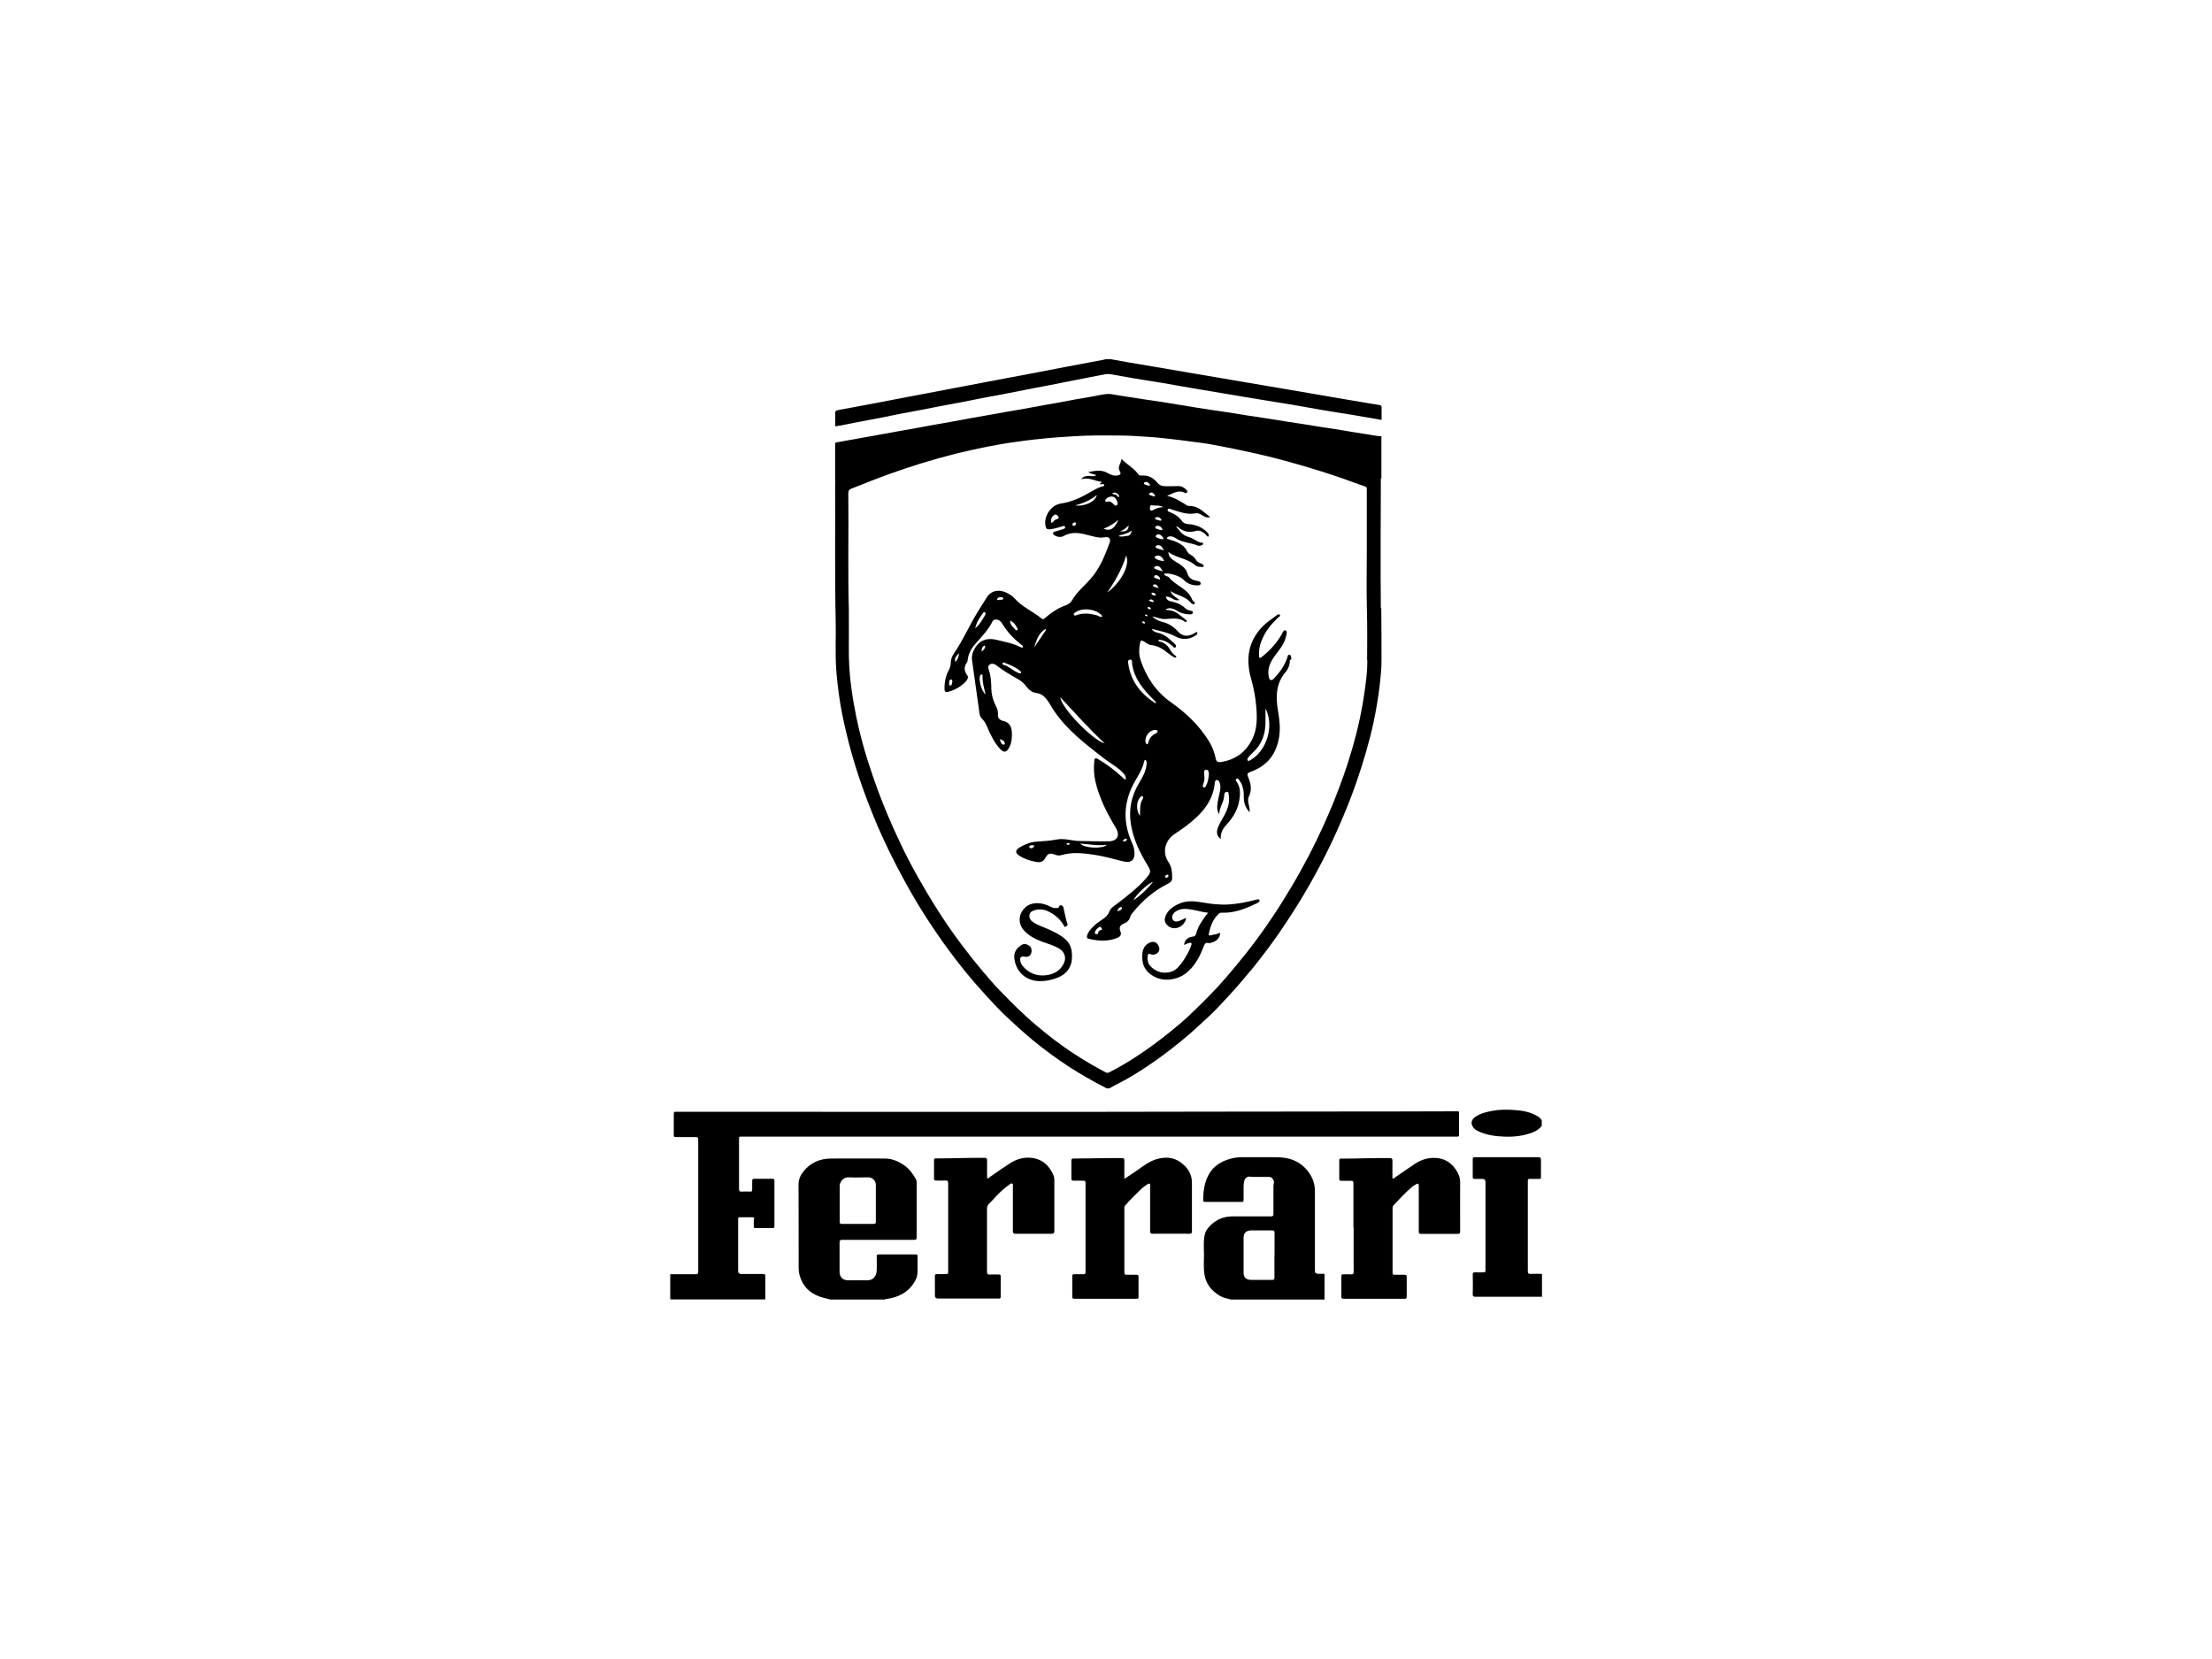 <svg xmlns="http://www.w3.org/2000/svg" id="Ebene_1" viewBox="0 0 200 150"><path d="m139.4,117.25c-1.99,0-3.99,0-5.98,0-.2,0-.27-.04-.26-.25.02-.58.01-1.16,0-1.74,0-.18.06-.23.23-.22.25.01.5,0,.74,0,.14,0,.18-.04.18-.18,0-.53,0-1.06,0-1.59,0-2.14,0-4.27,0-6.41q0-.27-.28-.27c-.23,0-.47,0-.7,0-.11,0-.17-.02-.17-.15,0-.55,0-1.1,0-1.66,0-.15.08-.15.19-.15.48,0,.96,0,1.44,0,1.42,0,2.84,0,4.27,0,.22,0,.27.07.27.27-.01.5,0,1,0,1.51,0,.14-.04.19-.18.18-.28,0-.55,0-.83,0-.14,0-.19.04-.18.18,0,.28,0,.55,0,.83,0,2.44,0,4.88,0,7.32,0,.21.06.27.26.26.34-.02.68,0,1.02,0v2.08Z"></path><path d="m139.4,101.79c-.35.46-.86.64-1.39.78-.85.23-1.72.24-2.59.16-.53-.05-1.04-.15-1.53-.35-.3-.12-.6-.26-.76-.57-.15-.29-.06-.59.21-.79.49-.36,1.05-.48,1.63-.59.59-.11,1.19-.11,1.79-.08.82.05,1.62.16,2.33.62.13.08.22.2.31.31v.51Z"></path><path d="m122.37,110.98c0-1.33,0-2.66,0-3.99,0-.19-.06-.24-.24-.23-.29.01-.58,0-.87,0-.13,0-.17-.04-.17-.17,0-.55,0-1.1,0-1.66,0-.13.04-.19.17-.17,0,0,.01,0,.02,0,1.46,0,2.91-.07,4.37-.05.19,0,.25.05.25.25-.01.47,0,.95,0,1.42,0,.06-.03.14.03.18.06.04.11-.04.16-.07.6-.41,1.2-.84,1.81-1.24.5-.33,1.05-.55,1.66-.56,1.02-.02,1.76.44,2.24,1.34.15.29.23.58.22.91-.01,1.46,0,2.93,0,4.39,0,.17-.03.24-.22.23-1.1,0-2.21,0-3.31,0-.17,0-.22-.05-.21-.21,0-1.36,0-2.72,0-4.08,0-.28-.03-.3-.29-.17-.13.07-.25.15-.36.25-.58.5-1.11,1.07-1.63,1.63-.07.07-.09.15-.09.25,0,1.95,0,3.89,0,5.84,0,.15.04.2.19.19.3-.01.59,0,.89,0,.14,0,.2.03.2.19,0,.6,0,1.2,0,1.8,0,.14-.05.18-.19.18-1.85,0-3.69,0-5.54,0-.14,0-.18-.05-.18-.18,0-.62,0-1.23,0-1.85,0-.14.04-.19.18-.18.22,0,.44-.01.66,0,.21.02.28-.04.27-.26-.01-1.32,0-2.65,0-3.97Z"></path><path d="m119.78,115.36c0-.15-.04-.21-.19-.19-.14.01-.28,0-.42,0q-.28,0-.28-.27c0-2.4,0-4.8,0-7.2,0-.81-.32-1.5-.86-2.07-.64-.67-1.47-.96-2.37-.99-1.1-.03-2.19,0-3.29-.01-.37,0-.73.03-1.08.13-.77.21-1.45.57-1.9,1.27-.49.77-.6,1.63-.6,2.51,0,.11.06.13.15.13,1.12,0,2.24,0,3.35,0,.13,0,.15-.06.15-.17,0-.25,0-.51,0-.76,0-.3-.01-.59.04-.89.05-.26.21-.45.46-.47.1,0,.21.03.31.03.48,0,.96,0,1.44,0,.27,0,.37.1.47.34.07.17-.02.32-.02.48,0,.84,0,1.68,0,2.53,0,.18-.06.22-.23.22-1.17,0-2.35-.01-3.52,0-.88.01-1.61.38-2.17,1.06-.18.22-.29.5-.33.79-.08.52-.04,1.04-.03,1.57,0,.59-.05,1.17.03,1.76.12.93.66,1.56,1.43,2.02.31.18.66.23.99.32h8.45c0-.71,0-1.43,0-2.14Zm-4.55-1.87c0,.68,0,1.36,0,2.04,0,.15-.05.19-.19.19-.65,0-1.3,0-1.95,0-.41,0-.65-.23-.65-.64,0-1.06,0-2.12,0-3.19,0-.41.26-.64.66-.64.64,0,1.29,0,1.93,0,.17,0,.21.06.21.22,0,.67,0,1.34,0,2.02Z"></path><path d="m101.65,106.6c.38-.26.72-.48,1.06-.71.59-.4,1.14-.87,1.85-1.08.76-.22,1.49-.2,2.14.25.64.45,1.07,1.05,1.07,1.88,0,1.46,0,2.92,0,4.37,0,.18-.04.24-.23.24-1.1,0-2.21-.01-3.31,0-.21,0-.24-.07-.24-.25,0-1.35,0-2.7,0-4.05,0-.07.04-.18-.03-.22-.08-.04-.17.02-.25.07-.15.11-.32.21-.46.34-.52.52-1.06,1.02-1.54,1.58-.05.06-.05.13-.05.2,0,1.95,0,3.89,0,5.84,0,.17.06.2.21.2.3-.01.59,0,.89,0,.12,0,.18.02.18.16,0,.62,0,1.23,0,1.85,0,.19-.11.16-.22.16-1.33,0-2.66,0-3.99,0-.53,0-1.06,0-1.59,0-.13,0-.19-.03-.19-.18,0-.62,0-1.25,0-1.87,0-.13.05-.17.18-.17.27,0,.54,0,.81,0,.17,0,.21-.05.21-.22,0-1.73,0-3.45,0-5.18,0-.95,0-1.9,0-2.84,0-.16-.04-.23-.21-.22-.29.01-.58,0-.87,0-.14,0-.2-.03-.2-.19,0-.54,0-1.09,0-1.63,0-.14.05-.18.18-.18,1.03,0,2.06-.03,3.09-.04.43,0,.86,0,1.29,0,.2,0,.24.06.23.24-.01.53,0,1.06,0,1.65Z"></path><path d="m89.25,106.56c.16-.04.25-.14.36-.22.57-.39,1.13-.79,1.71-1.16.56-.36,1.19-.56,1.87-.5,1,.09,1.66.66,2.05,1.56.07.16.09.33.09.51,0,1.52,0,3.04,0,4.56,0,.19-.05.24-.24.24-1.09,0-2.18,0-3.27,0-.19,0-.24-.05-.24-.24,0-1.35,0-2.7,0-4.06,0-.08.04-.18-.05-.23-.1-.06-.18.02-.25.07-.5.35-.95.77-1.36,1.23-.15.17-.31.33-.47.49-.14.13-.21.28-.21.48,0,1.9,0,3.79,0,5.69,0,.21.06.27.26.26.27-.02.55,0,.83,0,.11,0,.15.04.15.15,0,.62,0,1.25,0,1.87,0,.15-.08.15-.19.15-.5,0-.99,0-1.49,0-1.33,0-2.66,0-3.99,0q-.28,0-.28-.29c0-.57,0-1.15,0-1.72,0-.16.05-.21.21-.2.27.01.54,0,.81,0,.14,0,.18-.04.18-.18,0-.46,0-.92,0-1.38,0-2.22,0-4.43,0-6.65,0-.19-.04-.27-.24-.25-.28.02-.57,0-.85,0-.13,0-.19-.03-.19-.17,0-.55,0-1.1,0-1.66,0-.13.04-.18.17-.17,0,0,.01,0,.02,0,1.46,0,2.91-.07,4.37-.05.2,0,.25.06.24.25-.01.53,0,1.06,0,1.6Z"></path><path d="m82.97,113.6c0-.14-.05-.18-.19-.18-1.11,0-2.22,0-3.33,0-.14,0-.18.04-.18.18,0,.42.02.85,0,1.27-.02.47-.29.91-.89.89-.56-.02-1.12,0-1.68,0-.5,0-.79-.28-.79-.79,0-.87,0-1.74,0-2.61,0-.2.05-.26.26-.26,2.16,0,4.32,0,6.47,0,.18,0,.24-.03.24-.23,0-1.66,0-3.31,0-4.97,0-.14-.04-.25-.11-.36-.25-.42-.54-.83-.94-1.12-.53-.39-1.12-.66-1.79-.67-1.62-.01-3.24,0-4.86,0-1.01,0-1.87.34-2.52,1.15-.27.34-.46.71-.46,1.19.02,2.52,0,5.04.01,7.56,0,.34.07.67.2.99.36.92,1.08,1.43,2,1.69.23.06.46.11.69.17h4.88c.11-.07.24-.06.36-.08.86-.16,1.61-.5,2.15-1.22.23-.31.43-.66.46-1.05.03-.51,0-1.03.01-1.55Zm-7.05-6.37c0-.36.33-.8.78-.78.61.03,1.22,0,1.82,0,.36,0,.67.3.67.67,0,.56,0,1.12,0,1.68s0,1.1,0,1.65c0,.15-.03.21-.2.21-.96,0-1.92,0-2.88,0-.15,0-.19-.05-.19-.19,0-1.08,0-2.16,0-3.25Z"></path><path d="m60.63,115.21c.76,0,1.51,0,2.27,0,.17,0,.23-.04.23-.22,0-3.99,0-7.98,0-11.97,0-.17-.05-.22-.22-.21-.6,0-1.2,0-1.8,0-.15,0-.2-.04-.19-.19,0-.64,0-1.27,0-1.91,0-.14.04-.21.19-.19.06,0,.13,0,.19,0,16.29,0,32.58.03,48.87-.01,7.15-.02,14.29,0,21.44-.03.35,0,.31-.04.31.32,0,.59,0,1.19,0,1.78,0,.15-.05.21-.19.19-.06,0-.13,0-.19,0-21.46,0-42.91,0-64.37,0-.4,0-.34-.05-.35.35,0,1.46,0,2.92,0,4.37,0,.2.05.26.25.25.25-.02.51-.01.76,0,.14,0,.19-.04.18-.18,0-.26,0-.52,0-.79,0-.13.03-.19.18-.19.55,0,1.1,0,1.66,0,.13,0,.17.05.17.17,0,1.37,0,2.75,0,4.12,0,.13-.04.17-.17.17-.51,0-1.02,0-1.53,0-.13,0-.18-.04-.17-.17.02-.22-.03-.45.03-.67.02-.08,0-.14-.11-.14-.4,0-.81,0-1.21,0-.11,0-.12.07-.12.15,0,.19,0,.38,0,.57,0,1.38,0,2.76,0,4.14q0,.27.28.27c.66,0,1.32,0,1.97,0,.17,0,.21.05.21.22,0,.69,0,1.39,0,2.08h-8.58c-.04-.13-.02-.26-.02-.4,0-.56,0-1.13,0-1.69,0-.07-.02-.14.03-.2Z"></path><path d="m124.85,54.99c-.04-3.88-.01-7.75,0-11.63,0-.14-.02-.25-.17-.28-.11-.16-.3-.18-.46-.25-1.62-.61-3.26-1.18-4.92-1.69-2.23-.69-4.49-1.28-6.77-1.76-2.54-.53-5.09-.91-7.68-1.13-1.11-.09-2.23-.17-3.34-.19-1.16-.02-2.33-.03-3.5.02-1.14.05-2.27.11-3.4.22-1.76.16-3.52.42-5.26.75-2.24.43-4.44.98-6.62,1.66-2.29.72-4.54,1.54-6.74,2.49-.1.04-.2.08-.26.18-.2.06-.22.19-.22.39.02,4.14-.04,8.28.05,12.42.03,1.41-.05,2.81.04,4.22.05.8.14,1.59.25,2.38.16,1.18.4,2.35.68,3.51.5,2.11,1.16,4.18,1.94,6.21.56,1.48,1.19,2.94,1.88,4.36.5,1.03,1.03,2.05,1.59,3.06.58,1.04,1.19,2.07,1.84,3.08,1.32,2.04,2.75,3.99,4.33,5.83.66.76,1.34,1.5,2.03,2.23.53.57,1.12,1.09,1.69,1.62.49.46,1,.9,1.52,1.33,1.04.86,2.13,1.66,3.26,2.4,1.08.7,2.2,1.34,3.35,1.93.15.08.28.09.44,0,.23-.14.47-.26.71-.38.91-.46,1.78-1,2.62-1.56,1.05-.7,2.05-1.45,3.03-2.25.87-.71,1.7-1.47,2.52-2.24.67-.63,1.3-1.31,1.92-1.99.73-.8,1.43-1.62,2.12-2.46.84-1.04,1.64-2.11,2.4-3.21.55-.8,1.07-1.61,1.59-2.43.79-1.27,1.52-2.57,2.21-3.89.64-1.23,1.23-2.48,1.77-3.75.5-1.16.96-2.33,1.37-3.52.31-.89.6-1.8.86-2.71.25-.88.48-1.76.67-2.65.24-1.15.44-2.3.57-3.46.08-.7.15-1.39.15-2.09,0-1.58,0-3.17-.02-4.75Zm-1.22,4.72c0,.71-.06,1.43-.16,2.14-.07.51-.13,1.02-.22,1.53-.09.53-.19,1.07-.3,1.59-.2.95-.45,1.9-.72,2.83-.47,1.63-1.05,3.22-1.68,4.79-.3.74-.63,1.48-.96,2.21-.39.85-.79,1.68-1.22,2.51-.51.96-1.03,1.92-1.59,2.85-.58.97-1.17,1.93-1.81,2.87-.72,1.07-1.47,2.11-2.27,3.12-.6.76-1.23,1.51-1.86,2.25-.95,1.11-1.99,2.13-3.04,3.15-.67.65-1.39,1.25-2.11,1.83-.94.76-1.92,1.48-2.93,2.14-.8.52-1.62,1.01-2.48,1.44-.11.05-.18.06-.3,0-.93-.48-1.83-1.01-2.71-1.58-.66-.42-1.3-.88-1.93-1.35-.56-.42-1.11-.88-1.65-1.33-1.16-.97-2.22-2.04-3.27-3.12-.54-.55-1.04-1.14-1.54-1.73-.65-.77-1.27-1.55-1.88-2.36-.77-1.02-1.5-2.07-2.18-3.14-.64-1-1.25-2.03-1.84-3.07-.59-1.05-1.14-2.11-1.65-3.2-.71-1.5-1.36-3.02-1.94-4.58-.33-.9-.64-1.8-.93-2.71-.41-1.31-.77-2.64-1.04-3.99-.16-.8-.31-1.61-.42-2.42-.1-.68-.17-1.36-.21-2.04-.08-1.3-.02-2.6-.04-3.9,0-.44,0-.88,0-1.32-.1-3.5-.01-6.99-.05-10.49,0-.23.05-.36.28-.45,1.16-.46,2.31-.92,3.48-1.34.91-.33,1.83-.63,2.75-.92,1.1-.34,2.21-.65,3.33-.93.9-.22,1.81-.42,2.72-.6.82-.16,1.65-.31,2.48-.42.59-.08,1.17-.17,1.76-.23.75-.08,1.49-.16,2.24-.21.43-.03.87-.05,1.3-.08,1.44-.11,2.89-.08,4.34-.07.66,0,1.33.05,1.99.09.55.03,1.09.07,1.64.13.58.07,1.17.12,1.75.2.48.06.97.13,1.45.19.48.06.97.12,1.44.22.57.11,1.15.21,1.72.33.79.17,1.59.33,2.38.51,1.23.28,2.44.6,3.65.95,1.4.4,2.79.84,4.17,1.32.62.22,1.23.46,1.85.66.15.05.16.12.16.24,0,1.02,0,2.05,0,3.07v2.45c0,1.78-.04,3.56.01,5.34.04,1.55.03,3.1.02,4.64Z"></path><path d="m110.31,84.33c.04.42-.3.76-.7.88-.13.04-.27.08-.41.05-.19-.04-.26.06-.33.23-.33.86-.73,1.68-1.41,2.31-.44.41-.96.66-1.57.75-.68.1-1.29-.05-1.84-.44-.48-.34-.74-.83-.77-1.42-.02-.4,0-.8.25-1.14.18-.24.58-.45.84-.38.3.08.52.47.44.77-.07.26-.48.47-.76.34-.22-.1-.25-.01-.28.16-.08.44.08.8.4,1.06.52.44,1.13.56,1.78.34.24-.08.44-.24.61-.43.38-.43.68-.91.94-1.42.09-.18.15-.37.22-.56.05-.16-.01-.22-.18-.18-.17.04-.32.12-.48.19.04-.42.31-.7.76-.75.19-.02.29-.1.34-.29.15-.63.52-1.14.89-1.65.03-.03.06-.06.09-.09.03-.04.05-.09.08-.14-.45-.03-.88-.18-1.31-.25-.52-.09-1.04-.19-1.54.1-.28.16-.45.46-.37.69.07.21.25.29.46.25.27-.06.51-.2.79-.33-.05.31-.2.56-.43.73-.43.31-.93.3-1.31-.09-.19-.2-.24-.44-.16-.69.2-.64.7-.97,1.26-1.22.63-.28,1.29-.25,1.95-.14.47.08.95.16,1.43.19.3.02.59.04.89.03.53-.03,1.06-.09,1.58-.19.39-.08.79-.16,1.17-.27.08-.02.21-.05.25.06.03.09-.05.19-.14.23-.72.35-1.44.67-2.23.82-.35.07-.7.09-1.05.08-.11,0-.19.03-.28.11-.53.5-.75,1.14-.89,1.82-.04.18.12.13.2.11.29-.06.58-.1.85-.24Z"></path><path d="m93.82,81.67c.38-.02.77.12,1.16.31.15.07.29.13.46.12.15,0,.31.03.34-.19,0-.02.08-.08.16-.06.11.04.19.09.21.2.06.26.11.51.17.77.06.24.1.48.19.7.08.18-.07.19-.14.25-.11.1-.15-.03-.18-.09-.34-.58-.81-.99-1.42-1.28-.38-.18-.76-.22-1.16-.12-.24.06-.48.16-.53.44-.06.32.14.54.38.69.38.25.81.38,1.22.56.58.26,1.16.52,1.65.96.36.33.55.74.58,1.21.03.41.03.82-.15,1.22-.23.53-.65.84-1.15,1.04-.52.21-1.07.32-1.63.31-1.07-.03-1.93-.64-2.21-1.73-.19-.73.03-1.18.59-1.54.25-.16.6-.07.8.17.15.18.16.54-.02.75-.14.17-.34.18-.55.13-.23-.05-.39.09-.35.33.03.22.12.41.27.57.54.62,1.25.88,2.05.79.7-.08,1.29-.39,1.62-1.06.28-.57.05-1.09-.47-1.39-.45-.26-.96-.39-1.44-.57-.64-.24-1.24-.53-1.7-1.05-.42-.47-.5-1.12-.19-1.66.31-.54.78-.8,1.46-.79Z"></path><path d="m116.75,59.62c0-.15.01-.39-.16-.42-.16-.02-.18.21-.23.35-.24.66-.64,1.23-1.12,1.74-.09.1-.2.23-.35.19-.15-.04-.15-.22-.18-.35-.08-.41-.01-.8.16-1.18.2-.43.49-.79.77-1.16.3-.39.55-.81.65-1.31.03-.17.13-.4-.06-.48-.18-.07-.25.18-.32.31-.46.82-1.07,1.49-1.8,2.07-.06.04-.13.11-.19.1-.11-.02-.07-.14-.08-.22-.04-.58.11-1.12.36-1.64.33-.69.81-1.27,1.37-1.79.07-.07.24-.13.14-.25-.08-.1-.21,0-.3.07-.43.32-.89.62-1.27,1.01-1.3,1.35-1.51,2.94-1.03,4.67.24.86.41,1.72.48,2.6.08,1,.09,2-.38,2.93-.58,1.16-1.53,1.84-2.82,2.04-.26.04-.41-.02-.47-.32-.12-.57-.32-1.11-.64-1.61-.88-1.4-2.04-2.51-3.39-3.46-1.35-.95-2.24-2.26-2.76-3.82-.16-.48-.16-.97-.07-1.46.06-.36.13-.39.44-.19.18.12.35.26.57.28.62.06,1.11.38,1.57.76.16.13.33.23.5.34.06.04.15.07.2,0,.06-.09-.03-.12-.1-.16-.2-.14-.34-.33-.46-.54-.18-.33-.45-.57-.82-.69-.09-.03-.22,0-.23-.16.12-.03.24-.01.36.02.37.08.66.3.94.54.07.06.15.22.27.08.07-.08.02-.2-.06-.27-.45-.4-.86-.86-1.48-1.01-.22-.05-.46-.1-.63-.37.75.2,1.47.32,2.12.67.58.32,1.18.32,1.77-.02.14-.08.27-.17.24-.36-.14-.01-.21.07-.3.12-.55.32-1.05.29-1.47-.19-.39-.43-.83-.71-1.39-.85-.33-.08-.66-.24-.92-.48.37.02.69.22,1.06.22.64,0,1.31-.2,1.9.25.05.04.13.02.16-.05.03-.06-.03-.09-.07-.12-.47-.33-.86-.82-1.5-.87-.08-.09-.26.07-.3-.13.05,0,.09-.01.14-.02.14-.06.28-.04.42,0,.22.04.39.18.58.28.31.17.66.23,1.01.24.1,0,.25,0,.27-.15.03-.16-.12-.16-.23-.19-.18-.04-.34-.1-.47-.23-.34-.32-.74-.5-1.2-.59-.23-.04-.48-.13-.54-.43.44-.1.7.44,1.23.29-.31-.26-.65-.37-.81-.81.63.41,1.32.47,1.79,1,.09.11.25.27.38.15.15-.14-.12-.18-.16-.3-.01-.03-.05-.06-.06-.09-.38-.99-1.48-1.23-2.09-2-.05-.06-.16-.08-.23-.12-.09-.04-.2-.06-.21-.19.34-.14,1.38.15,1.69.47.29.3.63.5,1.05.55.2.02.54.06.57-.12.04-.24-.29-.26-.48-.3-.38-.09-.62-.29-.73-.67-.11-.39-.41-.62-.73-.84-.2-.13-.42-.24-.6-.39-.18-.14-.36-.3-.38-.68.78.57,1.72.57,2.4,1.18.14.12.31.16.49.16.11,0,.26.07.3-.06.04-.14-.12-.17-.21-.22-.18-.09-.38-.15-.48-.34-.12-.22-.3-.37-.51-.49-.15-.08-.26-.2-.33-.35-.14-.3-.38-.49-.66-.65-.31-.18-.64-.28-.98-.38-.07-.02-.17-.03-.14-.13.01-.05.09-.09.14-.11.24-.07.45.01.64.14.62.42,1.37.4,2.03.68.05.02.13,0,.19-.01.11-.03.26-.04.26-.18,0-.13-.16-.07-.25-.1-.11-.04-.22-.07-.31-.13-.28-.19-.59-.32-.92-.43-.44-.15-.67-.55-.96-.87.08-.02.13-.01.16.02.48.46,1.04.53,1.65.36.33-.09.58.09.82.28.09.08.13.22.29.24.1-.19-.03-.3-.14-.42-.46-.46-1.03-.67-1.67-.71-.26-.02-.46-.1-.61-.31-.23-.33-.55-.55-.91-.71-.15-.07-.42-.1-.35-.31.05-.15.29-.02.44.03.69.21,1.36.47,2.1.32.24-.05.43.1.63.21.19.1.37.23.67.13-.57-.42-1.01-.95-1.75-1-.12,0-.27,0-.37-.06-.55-.36-1.11-.71-1.78-.86.53-.2,1-.58,1.6-.27.09.05.18.02.23-.07.05-.08-.02-.14-.07-.19-.22-.23-.47-.37-.8-.35-.36.02-.73.01-1.1.01-.3,0-.56-.08-.76-.34-.35-.43-.82-.67-1.39-.62-.15.01-.25-.03-.35-.16-.38-.55-1-.83-1.47-1.35-.05.41-.4.72-.17,1.1.18.29.01.36-.21.4-.35.07-.65-.09-.93-.25-.55-.29-1.09-.17-1.7-.06.24.19.5.18.73.28-.26.18-.5.05-.73.07-.24.02-.48.05-.65.31.67-.24,1.24.17,1.85.22.04.14-.2.08-.14.23.04,0,.07,0,.11,0,.1-.02.23-.07.26.06.03.13-.13.12-.21.14-.39.12-.73.33-1.08.53-.82.48-1.68.87-2.63,1.01-.89.13-1.58,1.18-1.37,2.06.05.22.15.29.37.27.38-.04.74-.15,1.1-.26.11-.03.24-.11.29.04.04.14-.11.18-.21.21-.23.07-.46.14-.69.21-.09.02-.18.05-.19.15-.01.1.07.16.15.2.27.16.58.19.83.04.76-.42,1.51-.25,2.27-.05.46.12.92.27,1.41.18.41-.07.59.12.45.52-.43,1.17-.9,2.32-1.75,3.28-.54.61-1.19,1.13-1.61,1.85-.13.23-.35.42-.6.5-.72.25-1.32.67-1.89,1.16-.09.08-.17.14-.29.04-.79-.66-1.78-1.05-2.47-1.85-.14-.16-.33-.28-.51-.39-.77-.45-1.54-.34-1.95.28-.29.44-.56.9-.84,1.34-.76,1.22-1.32,2.55-2.14,3.74-.19.27-.31.58-.31.92,0,.22-.07.42-.17.61-.28.52-.4,1.08-.39,1.68,0,.2.04.37.3.3.62-.17,1.17-.46,1.61-.93.15-.16.29-.39.14-.58-.31-.42-.3-.79,0-1.19.03-.04.03-.1.04-.15.06-.69.43-1.22.88-1.71.51-.56,1.02-1.12,1.36-1.8.07-.14.17-.18.33-.18.29,0,.43.17.56.38.43.71.99,1.3,1.63,1.82.1.08.24.14.25.31-.09.04-.18.01-.26-.03-.64-.34-1.36-.45-2.05-.63-.79-.2-1.47-.1-1.97.62-.25.37-.39.75-.33,1.21.23,1.62.45,3.24.68,4.86.03.18.12.33.25.46.21.21.34.46.45.73.29.7.63,1.38,1.14,1.95.33.37.58.35.82-.08.25-.43.27-.91.26-1.39-.02-.55-.24-.94-.82-1.06-.31-.06-.47-.28-.44-.61.02-.26-.06-.49-.18-.72-.27-.51-.41-1.05-.42-1.63-.01-.53-.04-1.06-.2-1.57-.05-.18-.18-.39.05-.55.21-.14.43-.07.6.06.62.49,1.29.87,1.97,1.26.28.16.53.36.73.64.22.3.54.56.89.6.66.08.96.54,1.26,1.02.14.22.27.46.42.67,1.18,1.71,2.81,2.94,4.42,4.2.54.42,1.15.74,1.64,1.21.2.19.42.39.38.73-.18-.02-.25-.15-.35-.24-.66-.6-1.37-1.15-2.15-1.6-.26-.15-.33-.06-.35.17-.06.62-.04,1.23.1,1.84.35,1.5,1.04,2.86,1.83,4.17.43.7.18,1.23-.63,1.25-.86.02-1.71-.02-2.57-.03-.71,0-1.41-.27-2.1-.14-.62.12-1.24.16-1.87.2-.55.04-1.06.24-1.52.53-.41.26-.4.49-.01.74.46.3.97.46,1.51.56.38.07.65-.01.85-.38.22-.4.4-.44.84-.28.19.07.39.11.59.05.96-.29,1.92-.19,2.89-.05.9.13,1.77.38,2.65.6.94.25,1.17-.29,1.05-1.05-.05-.29-.18-.57-.3-.85-.76-1.84-.61-3.62.37-5.33.32-.57.68-1.12.82-1.77.01-.07.04-.15.14-.17.13.14.1.32.08.49-.07.59-.36,1.09-.66,1.59-.69,1.15-.97,2.39-.75,3.73.21,1.33.78,2.52,1.47,3.66.38.63.38.7-.13,1.28-.78.89-1.72,1.59-2.65,2.31-.24.18-.52.34-.63.64-.12.33-.35.55-.63.73-.27.17-.53.35-.75.57-.23.23-.48.46-.6.77-.05.14-.14.35.1.41.88.21,1.77.27,2.63-.1.25-.11.36-.3.24-.58-.14-.33-.03-.56.31-.69.3-.12.51-.31.59-.64.03-.14.13-.24.22-.35.87-1.1,1.93-1.99,3.18-2.62.21-.11.39-.23.38-.51,0-.5-.02-.98-.33-1.44-.59-.88-.33-1.95.55-2.54.34-.23.69-.46,1.02-.71,1.33-1.01,2.45-2.15,2.62-3.93.01-.11.04-.24.19-.24.13,0,.2.09.24.21.1.28.09.57.02.86-.09.42-.2.83-.23,1.26-.02.27,0,.52.18.75,0-.63.46-1.13.45-1.76,0-.11.09-.26.24-.26.17,0,.15.17.17.29.07.49,0,.95-.19,1.4-.22.54-.58,1-.79,1.55-.17.43-.09.78.26,1.03-.06-.58.23-1,.59-1.38.58-.64.98-1.37,1.1-2.24.07-.48.08-.95-.16-1.4-.07-.14-.27-.34-.13-.42.19-.11.29.16.39.31.13.19.19.41.24.63.07.31.03.63.06.94.03.43.2.78.51,1.15.03-.3-.03-.52-.08-.74-.05-.22-.09-.46.01-.67.31-.61.19-1.21-.06-1.79-.13-.31-.03-.37.23-.47,1.51-.53,2.34-1.62,2.58-3.19.12-.79.02-1.56-.11-2.33-.21-1.25-.2-2.46.69-3.5.25-.3.4-.68.38-1.08Zm-13.1-3.91c-.06,0-.12-.03-.12-.1,0-.02.04-.04.06-.05.08,0,.14.02.15.09.02.07-.04.07-.09.07Zm.1-.72s.02-.08.04-.09c.16-.07.21.05.29.15-.15.09-.24.02-.33-.07Zm.12-.7c.23-.18.34-.07.48.12-.2.06-.32-.03-.48-.12Zm.23-.62s.04-.06.06-.07c.18-.05.28.04.36.24-.2-.01-.34,0-.42-.17Zm.41-.57c-.11-.03-.22-.04-.27-.16,0-.02.03-.07.06-.08.13-.05.24-.03.33.09.04.05.06.1.14.22-.15-.04-.21-.05-.26-.06Zm.04-.8c-.08-.04-.26-.05-.19-.2.06-.13.21-.12.33-.04.1.07.2.14.21.34-.14-.04-.25-.05-.35-.09Zm-.03-.83c-.07-.03-.19-.06-.16-.17.02-.09.13-.11.22-.12.29-.02.38.18.55.48-.28-.08-.44-.13-.6-.19Zm.04-.92c-.07-.04-.19-.07-.15-.18.03-.09.12-.12.21-.13.34-.04.49.18.64.49-.29-.02-.5-.07-.7-.18Zm.19-3.52c-.12-.02-.25-.03-.32-.15-.02-.04.03-.09.08-.1.14-.04.27-.04.38.06.06.06.1.13.15.2-.11.08-.2.01-.29,0Zm.37.86c-.2.09-.35-.03-.51-.07-.07-.02-.19-.06-.15-.17.03-.08.13-.11.22-.11.23,0,.34.16.44.34Zm-.48,1.7c-.07-.03-.18-.07-.15-.18.03-.08.12-.12.21-.12.29,0,.39.19.53.47-.25-.07-.42-.11-.59-.18Zm.07-.94c-.09-.03-.25-.06-.2-.21.05-.13.2-.15.32-.11.19.05.29.21.39.41-.22.04-.37-.03-.52-.09Zm.47-2.78c-.35-.03-.64.11-.93.25-.1.05-.24.1-.27-.07-.03-.14,0-.4.14-.37.35.07.73-.05,1.06.19Zm-.86-1.23c.06.06.13.12.11.22-.09.05-.17,0-.25-.02-.12-.04-.26-.05-.29-.19,0-.02.06-.07.1-.09.13-.07.24-.01.34.09Zm-.83-1.03c.12-.05.25-.05.35.05.06.06.1.13.17.22-.15.06-.24,0-.33-.02-.1-.02-.2-.05-.25-.14-.03-.05.02-.09.06-.11Zm-.18,12.58c.13-.03.2.03.23.18-.14.02-.22-.02-.28-.09,0,0,.03-.08.05-.08Zm-7.79-9.24c-.19.05-.27.24-.45.34-.11-.3,0-.52.2-.7.15-.13.31-.05.41.11.1.17-.02.22-.15.25Zm1.78.42c-.04.09-.11.17-.22.18-.09,0-.13-.08-.11-.16.02-.12.12-.16.23-.15.06,0,.11.05.1.13Zm-.09-1.67c.73-.2,1.38-.46,1.96-.95-.14.68-1.23,1.06-1.96.95Zm-11.11,15.96c-.04.13,0,.31-.19.32-.1,0-.11-.15-.09-.25.02-.12,0-.29.17-.29.12,0,.12.13.11.23Zm.28-1.81c-.12-.37.11-.53.31-.79.02.35-.11.55-.31.79Zm2.72-4.29c-.26.45-.51.91-.92,1.24.1-.54.41-.98.72-1.4.04-.05.1-.09.16-.04.07.05.07.14.03.2Zm1.61-1.44c-.06.2-.29.05-.4.14-.09,0-.18-.02-.16-.08.05-.15.2-.19.34-.19.09,0,.26.03.22.14Zm1.26,2.87s-.12,0-.14-.02c-.19-.26-.52-.44-.5-.86.34.15.52.42.66.71.03.06.04.13-.03.16Zm-2.97,1.38s.08.03.08.05c-.01.2-.11.35-.34.48.02-.26.07-.43.26-.53Zm-.37,2.68s.08-.07.12-.07c.05,0,.09.04.09.1-.04.57.14,1.11.27,1.71-.4-.34-.66-1.42-.47-1.75Zm2.22,6.17c0,.06-.06.13-.12.11-.24-.06-.27-.28-.33-.49.21.06.42.12.45.37Zm1.48-6.4c-.02.08-.1.05-.16.05-.13-.02-.23-.09-.34-.15-.36-.2-.67-.49-1.07-.6-.07-.02-.15-.04-.11-.15.02-.05.06-.08.14-.06.51.2,1.05.4,1.49.79.03.03.06.09.05.13Zm1.16-2.26c.22-.64.4-1.31,1.02-1.68.03.02.05.04.08.06-.37.54-.74,1.08-1.1,1.62Zm3.73-3.19c.64-.47,1.94-.31,2.42.31.01.02,0,.05,0,.08-.17.07-.28-.07-.42-.11-.63-.18-1.25-.26-1.89-.03-.08.03-.18.08-.23-.03-.05-.1.04-.16.11-.21Zm-1.35,7.67c1.32,1.42,2.6,2.86,4.02,4.18-1.1-.29-3.96-3.24-4.02-4.18Zm-2.76,13.62s-.07-.1-.06-.11c.12-.16.28-.16.49-.09-.11.19-.23.3-.43.2Zm3.59-.32c-.09.07-.18.05-.29-.02.1-.12.19-.11.28-.07.02,0,.03.08.02.09Zm.97-.07c.82.06,1.59.22,2.41.11-.35.4-2.06.32-2.41-.11Zm4.22-.35c-.06.15-.19.15-.37.17.08-.2.17-.29.33-.25.02,0,.05.06.04.08Zm1.4-3.64c-.26.47-.19.99-.22,1.49-.34-.45-.34-1.24-.03-1.62.07-.08.14-.22.27-.14.11.07.03.19-.01.27Zm-3.74,11.81c-.18.03-.24.14-.27.3-.01.07-.09.07-.15.07-.07,0-.12-.03-.14-.1-.05-.14.32-.57.47-.56.08.02.12.08.16.15.03.07,0,.13-.06.14Zm1.47-1.71c.07-.22.16-.35.35-.37.03,0,.09.08.09.09-.07.17-.2.26-.44.28Zm1.04-34.87c-.08.47-.2.57-.8.53.38-.12.57-.35.8-.53Zm-1.03-2.86c.12.07.18.16.14.31-.13-.03-.17-.15-.25-.22-.11-.03-.24-.02-.37-.14.19-.09.33-.08.47.04Zm-1.04.48c.14-.16.33-.22.51-.24.29.02.41.21.5.42.05.13.1.29-.04.38-.14.09-.22-.06-.31-.14-.15-.15-.31-.26-.53-.19-.06.02-.13.03-.17-.03-.05-.08,0-.15.04-.2Zm-.21,2.68c.52-.21.95-.48,1.35-.82-.37.83-.74,1.06-1.35.82Zm.34,5.76c.7-1.04,1.34-2.12,1.7-3.34.41.94-.6,2.54-1.7,3.34Zm1.6-5.11c-.14.09-.29.03-.44.05-.05,0-.1-.02-.08-.08.02-.06.08-.05.13-.05.33-.08.66-.17.99-.4-.05.42-.28.5-.6.48Zm.33,11.73c-.04-.2-.15-.51.11-.55.26-.04.18.29.21.47.18,1.09.78,1.94,1.51,2.72.22.23.44.45.66.68-.03.02-.05.05-.08.07-1.26-.8-2.14-1.88-2.42-3.39Zm.45,21.21c.08-.38,1.34-1.58,1.75-1.66-.52.64-1.08,1.18-1.75,1.66Zm2.02-15.09c-.39.17-.62.45-.7.86-.01.07-.07.14-.12.12-.14-.07-.13-.23-.14-.35.01-.47.43-.92.84-.94.1,0,.22-.01.26.1.03.09-.06.16-.14.2Zm1.03,12.77s.1.01.1.08c0,.11-.09.18-.18.21-.07.02-.12-.05-.11-.11.01-.11.08-.17.19-.18Zm3.74-8.98c-.03.34-.09.67-.26.97-.04.07-.1.17-.2.12-.1-.05-.09-.14-.06-.23.14-.31.15-.63.11-.96-.02-.16-.04-.38.17-.4.22-.02.24.21.25.39,0,.04,0,.07,0,.11Zm3.78-1.39c-.08.05-.17.15-.26.04-.07-.09,0-.2.06-.27.13-.16.26-.31.41-.44.83-.75,1.15-1.71,1.14-2.8,0-.39,0-.79,0-1.18.81,1.54.13,3.81-1.35,4.66Z"></path><path d="m124.87,39.45c-.44-.03-.87-.13-1.31-.19-.42-.06-.84-.13-1.26-.2-.5-.08-.99-.17-1.49-.25-.49-.08-.98-.15-1.47-.22-.6-.09-1.2-.21-1.8-.29-.49-.07-.97-.14-1.45-.22-.61-.1-1.21-.2-1.82-.29-.48-.08-.97-.14-1.45-.22-.61-.1-1.21-.2-1.82-.29-.5-.08-1-.14-1.5-.22-.47-.07-.94-.14-1.41-.22-.43-.07-.86-.14-1.28-.21-.59-.1-1.19-.2-1.78-.29-.5-.08-1-.15-1.5-.22-.48-.07-.95-.15-1.43-.22-.42-.07-.84-.14-1.26-.2-.19-.03-.39-.08-.58-.08-.51,0-.99.15-1.49.23-.52.09-1.05.18-1.57.27-.43.08-.85.16-1.28.24-.52.09-1.05.18-1.57.28-.58.11-1.17.22-1.75.32-.52.09-1.05.18-1.57.27-.58.1-1.15.21-1.73.31-.53.1-1.06.19-1.59.28-.58.1-1.15.21-1.73.32-.53.1-1.06.19-1.59.28-.58.1-1.15.21-1.73.32-.53.1-1.06.19-1.59.28-.57.1-1.14.21-1.71.31-.54.1-1.07.19-1.61.29-.41.07-.82.15-1.24.22-.29.05-.59.11-.88.16-.04,0-.08.03-.12.04h0c0,1.18,0,2.36,0,3.54.2-.08.41-.16.61-.24,1.34-.57,2.71-1.09,4.09-1.57,1.4-.48,2.81-.93,4.24-1.32,1.18-.32,2.37-.62,3.57-.87,1.24-.26,2.49-.48,3.75-.66.87-.12,1.74-.23,2.61-.33.69-.08,1.38-.13,2.08-.17.77-.04,1.54-.08,2.31-.08,1.11,0,2.22-.05,3.33.04.28.02.57.02.85.03.83.04,1.66.1,2.49.18.48.05.96.07,1.44.14.69.1,1.39.18,2.08.28.81.12,1.62.25,2.42.4,1.56.3,3.12.65,4.66,1.05,1.62.42,3.22.89,4.81,1.4,1.36.43,2.71.93,4.05,1.42,0-1.28,0-2.56,0-3.84Z"></path><path d="m124.87,37.96c-.99-.17-1.98-.35-2.97-.51-.81-.13-1.62-.25-2.42-.39-.89-.15-1.77-.32-2.66-.47-.97-.16-1.93-.31-2.9-.47-1.02-.17-2.04-.33-3.06-.51-.93-.16-1.86-.32-2.79-.47-.96-.15-1.91-.34-2.87-.5-.89-.15-1.78-.28-2.67-.43-.72-.12-1.43-.26-2.15-.38-.3-.05-.59.04-.88.09-.71.13-1.41.27-2.11.41-.84.17-1.68.33-2.52.5-.69.13-1.38.26-2.08.4-.7.14-1.4.28-2.09.41-.64.12-1.29.24-1.94.36-.6.12-1.2.25-1.8.36-.64.12-1.29.24-1.93.36-.53.1-1.05.21-1.58.31-.73.14-1.45.27-2.18.41-.53.1-1.05.22-1.58.32-.72.14-1.44.27-2.16.41-.53.1-1.05.21-1.58.31-.14.03-.29.05-.43.07,0-.41,0-.81,0-1.22,0-.16.07-.21.2-.24,1.16-.21,2.32-.43,3.48-.65.97-.18,1.94-.37,2.91-.56,1.18-.23,2.36-.45,3.54-.67,1.15-.22,2.31-.44,3.46-.66,1.41-.27,2.83-.53,4.24-.8.97-.18,1.94-.37,2.91-.56,1.2-.23,2.4-.45,3.61-.68.02,0,.04-.02.06-.03.17,0,.34,0,.52,0,.54.1,1.07.2,1.61.29.79.14,1.59.27,2.38.4.98.17,1.95.33,2.92.5.86.15,1.73.3,2.59.44.97.17,1.95.33,2.93.5.86.15,1.73.3,2.59.44.97.17,1.95.33,2.93.5.87.15,1.74.3,2.61.45.97.16,1.94.33,2.91.49.27.05.55.09.82.13.13.02.19.09.18.23-.01.36,0,.73,0,1.09Z"></path></svg>